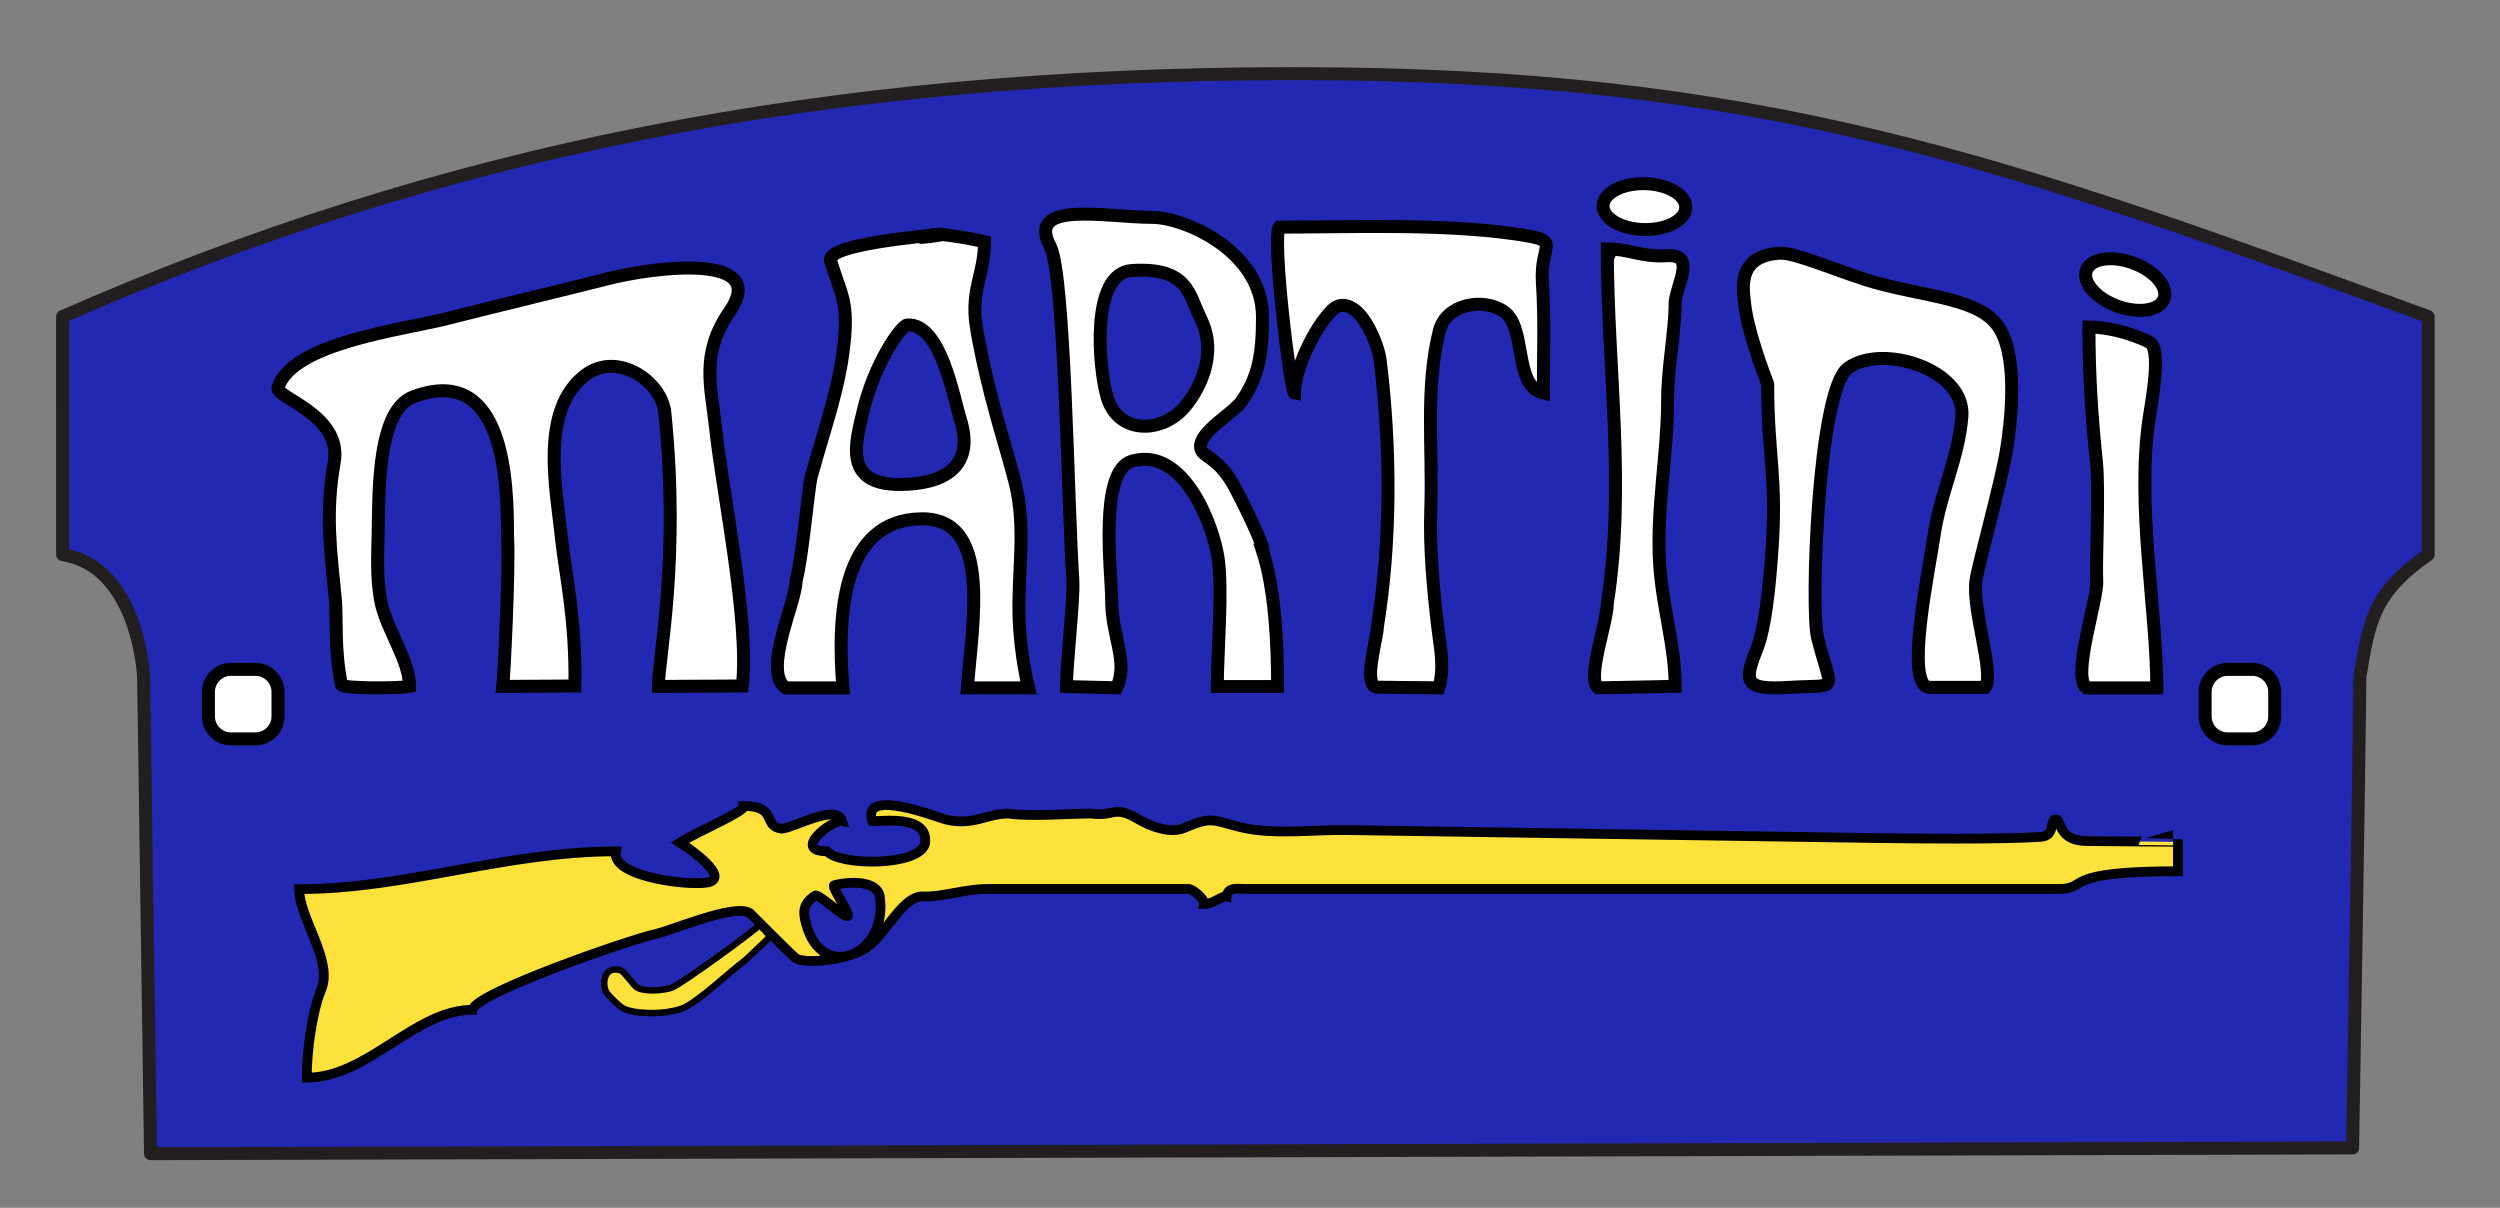 <?xml version="1.0" encoding="utf-8"?>
<!-- Generator: Adobe Illustrator 15.1.0, SVG Export Plug-In . SVG Version: 6.00 Build 0)  -->
<!DOCTYPE svg PUBLIC "-//W3C//DTD SVG 1.1//EN" "http://www.w3.org/Graphics/SVG/1.1/DTD/svg11.dtd">
<svg version="1.1" id="Layer_1" xmlns="http://www.w3.org/2000/svg" xmlns:xlink="http://www.w3.org/1999/xlink" x="0px" y="0px"
	 width="385px" height="186px" viewBox="0 0 385 186" enable-background="new 0 0 385 186" xml:space="preserve">
<rect x="0" y="0" width="385" height="186" fill="#808080" stroke="none"/>
<path id="Fond_rouge" fill="#2328B3" stroke="#231F20" stroke-width="2" stroke-linejoin="round" stroke-miterlimit="10" d="
	M9.639,48.758c57.69-25.375,117.401-37.419,189.659-37.419c72.256,0,108.953,13.36,174.645,37.419v36.653
	c-8.486,5.903-9.109,10.349-10.521,18.815c-0.061,10.373-1.123,72.559-1.123,72.559l-339.117,0.879l-1.065-73.436
	c0,0-0.747-16.96-12.475-18.816L9.639,48.758L9.639,48.758z"/>
<g id="Fusil">
	<path fill="#FFE13C" stroke="#000000" stroke-miterlimit="10" d="M117.219,142.24c-1.046,1.131-12.062,9.125-13.625,9.791
		c-1.431,0.609-5.062,0.771-5.812-0.223c-0.232-0.309-1.528-1.832-1.802-2.105c-0.546-0.547-1.776-0.547-2.322,0
		c-0.82,0.82-0.82,2.66,0,3.48c0.273,0.272,1.437,1.619,2.322,2.108c1.518,0.84,6.114,1.071,9.03,0.028
		c2.271-0.812,7.584-5.832,9.459-7.207c0.577-0.422,4-3.75,4-3.75S117.607,142.24,117.219,142.24z"/>
	<path fill="#FFE13C" stroke="#000000" stroke-width="1.5" stroke-miterlimit="10" d="M321.353,129.523
		c-4.44-0.023-3.89-3.326-4.743-3.346c-1.018-0.025-0.001,2.528-2.312,2.696c-5.685,0.413-19.879,0.271-25.896,0.179
		c-27.036-0.406-54.069-0.812-81.104-1.22c-5.151-0.076-11.33,0.793-16.395-0.479c-4.254-1.07-4.271-1.658-8.562,0.162
		c-2.209,0.936-5.326-0.336-7.068-1.369c-3.789-2.25-3.551-0.34-7.27-0.857c-3.375,0-9.179,0.502-12.771,0
		c-3.271,0-5.434,1.949-9.615,0.904c-1.211-0.303-13.041-4.982-11.286,0.252c1.208,0.117,8.77-1.127,8.131,3.484
		c-1.002,3.532-13.199,3.407-15.098,1.166c-5.579,0,0.907-4.953,2.324-4.65c-0.81-2.842-7.689,1.166-9.29,1.166
		c-3.016-0.295-0.571-3.486-5.806-3.486c0.178,0.834-7.046,3.876-9.879,5.626c2.333,1.5,7.083,5.083,4.68,6.038
		c-2.058,0.816-15.422-0.555-14.542-4.678c-16.992,0-32.267,5.812-48.775,5.812c0,4.496,5.276,11.035,3.39,15.5
		c-1.388,3.285-2.226,9.511-2.226,13.535c9.411,0,16.644-10.457,25.541-10.457c0.241-2.526,24.468-10.869,27.904-11.586
		c2.64-0.55,12.542-4.873,14.824-3.283c0.015,0.011,5.287,5.367,6.953,6.867c1.092,0.981,7.461,0.454,10.5-1.25
		c3.417-1.916,5.988-8.67,9.491-8.183c2.996,0,6.21-1.166,9.562-1.166c10.361,0,20.723,0,31.084,0
		c0.641,0.062,2.482,1.584,2.318,2.324c1.504,0,2.728-1.324,3.486-1.158c0.142-1.559,1.832-1.166,3.002-1.166
		c7.79,0,116.143,0,125.047,0c5.018,0-0.156-2.734,18.446-2.734v-4.51C335.398,129.658,325.297,129.544,321.353,129.523z
		 M124.126,142.25c-0.485-1.824-0.515-3.075,1.417-4.333c0.507-0.33,4.432,3.414,5,3.167c0.511-0.223-2.608-4.609-2.083-4.75
		c2.598-0.695,6.668-0.641,7.023,1.709C136.835,147,126.585,151.5,124.126,142.25z"/>
</g>
<path fill="#FFFFFF" stroke="#000000" stroke-width="2" stroke-miterlimit="10" d="M42.813,110.314c0,1.926-1.56,3.479-3.481,3.479
	h-3.752c-1.922,0-3.481-1.555-3.481-3.479v-3.75c0-1.928,1.56-3.484,3.481-3.484h3.752c1.922,0,3.481,1.559,3.481,3.484V110.314z"/>
<path fill="#FFFFFF" stroke="#000000" stroke-width="2" stroke-miterlimit="10" d="M350.307,110.314
	c0,1.926-1.561,3.479-3.484,3.479h-3.75c-1.928,0-3.484-1.555-3.484-3.479v-3.75c0-1.928,1.56-3.484,3.484-3.484h3.75
	c1.926,0,3.484,1.559,3.484,3.484V110.314z"/>
<g id="MARTINI">
	<path fill="#FFFFFF" stroke="#000000" stroke-width="2" stroke-miterlimit="10" d="M321.697,50.358
		c3.052,0,6.677,1.027,9.287,2.323c1.931,0.96,0.427,8.823,0,11.614c-2.039,13.443,1.164,29.596,1.164,41.639h-10.867
		c-2.25-1.854,1.81-13.662,1.617-16.517c-0.164-2.423,0.396-13.896-0.043-18.153C322.125,64.174,321.697,57.895,321.697,50.358
		C322.079,50.358,321.697,51.907,321.697,50.358z"/>
	<path fill="#FFFFFF" stroke="#000000" stroke-width="2" stroke-miterlimit="10" d="M288.779,43.504
		c8.353,2.326,16.373,2.445,19.195,7.151c2.889,4.814,1.666,14.765,0.996,18.813c-0.81,4.896-4.308,17.441-4.664,19.876
		c-0.662,4.501,2.905,14.361,1.414,16.513h-8.662c-3.763-0.375,0.002-18.002,0.756-23.21c0.97-6.733,3.819-12.102,4.317-18.535
		c0.556-7.178-12.254-11.3-17.551-7.418c-4.615,3.38-5.772,37.193-4.668,41.541c2.213,8.734,3.551,7.119-4.481,7.625
		c-7.089,0.443-6.816-0.985-4.783-6.195c1.572-4.03,2.146-13.756,2.25-15.207c0.767-10.973-0.678-14.492-0.678-25.332
		c-0.771-2.039-3.195-8.468-3.574-12.607c-0.158-1.748-1.315-7.151,5.457-7.528C276.555,38.852,283.883,42.14,288.779,43.504z"/>
	<path fill="#FFFFFF" stroke="#000000" stroke-width="2" stroke-miterlimit="10" d="M247.525,38.331c3.34,0,5.375,1.302,9.11,1.05
		c4.609-0.309,1.675,4.137,1.341,7.082c0,4.62-1.16,10.023-1.16,15.098c0,8.485-1.78,16.778-1.222,25.416
		c0.431,6.604,2.382,12.488,2.382,18.716l-11.847,0.234c-1.881-1.306,1.396-10.014,1.396-13.014
		C250.379,74.622,247.525,56.614,247.525,38.331C248.303,38.331,247.525,40.657,247.525,38.331z"/>
	<path fill="#FFFFFF" stroke="#000000" stroke-width="2" stroke-miterlimit="10" d="M197.021,34.98
		c10.496,0,24.987-0.583,36.138,1.022c7.84,1.132,3.938,1.156,4.37,7.553c0.377,5.619,0.14,11.332,0.14,16.979
		c-4.631-1.083-2.541-10.114-6.045-12.538c-3.259-2.264-8.945-1.119-9.959,2.919c-2.229,8.864-0.99,18.203-1.324,27.61
		c-0.205,5.732,0.369,12.111,1.068,18.008c0.404,3.4,1.088,6.16,0.166,9.395l-9.546-0.101c-2.207-0.278,0.088-7.603,0.088-9.296
		c2.146-13.335,2.072-27.577,0.443-40.969c-0.216-1.776-1.302-4.648-2.767-6.646c-0.862-1.174-2.894-2.892-4.646-1.161
		c-2.918,2.89-5.807,9.414-5.807,12.777C198.767,60.452,195.836,36.774,197.021,34.98C197.407,34.98,196.404,35.915,197.021,34.98z"
		/>
	<path fill="#FFFFFF" stroke="#000000" stroke-width="2" stroke-miterlimit="10" d="M194.424,48.816
		c0,5.966-0.674,9.311-3.244,13.012c-1.289,1.849-6.486,4.64-6.292,7.042c0.125,1.556,2.374,1.247,4.896,5.496
		c1.191,2.013,5.35,10.541,4.646,10.454c1.934,5.903,2.325,14.428,2.325,20.907h-9.294c0-5.031,0.865-14.906,0.115-19.859
		c-0.734-4.887-5.241-17.15-13.26-14.85c-5.151,1.477-3.122,17.197-3.122,21.353c0,5.795,2.646,9.414,0.766,13.551l-7.732-0.187
		c0-3.471,1.178-13.552,0.99-16.372c-0.787-11.715-1.207-47.107-3.479-51.407c-3.81-7.194,8.627-4.481,15.683-4.481
		C182.417,33.471,194.424,38.695,194.424,48.816z M174.314,41.657c-6.438,0.399-5.112,15.086-3.829,19.471
		c1.717,5.88,8.628,5.651,12.089,1.39c2.046-2.517,5.062-7.9,2.326-13.467C183.065,45.327,182.985,41.121,174.314,41.657z"/>
	<path fill="#FFFFFF" stroke="#000000" stroke-width="2" stroke-miterlimit="10" d="M144.648,36.061
		c2.345,0.253,4.669,0.643,6.969,1.164c0,5-2.162,7.347-1.273,13.025c0.536,3.447,1.415,7.25,2.294,10.729
		c1.141,4.506,2.453,8.564,3.624,13.062c1.883,7.21,0.423,13.895,0.682,21.188c0.204,5.765,1.441,10.703,1.441,10.703h-9.406
		c0.793-10.42,3.803-26.227-7.152-26.035c-12.196,0.215-12.95,14.935-12.009,26.037h-8.845c-3.575-2.634,1.614-13.165,1.614-16.45
		c1.025-3.871,1.868-14.296,2.356-16.109c1.976-7.334,4.542-13.964,5.15-21.626c0.445-5.616-0.743-6.783-2.178-11.581
		C127.14,37.583,142.797,36.37,144.648,36.061c-0.988,0.166-1.984,0.287-2.975,0.438C142.668,36.364,143.661,36.219,144.648,36.061
		C147.119,36.061,137.252,37.159,144.648,36.061z M138.571,74.606c7.074-0.014,11.568-2.918,9.311-10.069
		c-1.034-3.274-3.011-14.865-8.183-14.488c-0.895,0.066-5.027,5.845-6.773,13.267C131.796,68.113,129.772,74.625,138.571,74.606z"/>
	<path fill="#FFFFFF" stroke="#000000" stroke-width="2" stroke-miterlimit="10" d="M112.344,48
		c-4.553,6.557-2.778,11.824-2.157,17.794c0.977,9.448,5.283,29.908,4.132,39.847l-12.929,0.068c0-4.38,3.332-19.264,0.99-42.205
		c-0.482-4.745-7.336-9.528-12.308-5.684c-6.999,5.417-4.389,17.563-3.604,25.053c0.562,5.37,2.258,12.605,2.067,22.768
		l-11.101,0.069c0.121-0.981,1.034-17.478,0.726-23.213c0-8.035-0.384-26.635-14.464-21.41c-5.456,2.022-5.346,13.898-5.456,20.652
		c-0.06,3.666-0.289,7.109,0.377,10.728c0.798,4.35,4.448,9.112,4.448,13.243c-1.228,0.292-10.333,0.374-10.47-0.258
		c-1.129-5.269-0.701-10.474-0.942-12.984c-0.749-7.787-1.573-13.363-0.187-21.262c1.29-7.367-9.134-9.96-8.648-11.524
		c2.158-6.941,19.598-8.946,26.148-10.648c4.036-1.049,22.43-5.528,24.293-6.022C100.487,41.095,118.749,38.808,112.344,48z"/>
	
		<ellipse transform="matrix(-0.021 1 -1 -0.021 290.297 -220.626)" fill="#FFFFFF" stroke="#000000" stroke-width="2" stroke-miterlimit="10" cx="253.11" cy="31.741" rx="3.535" ry="6.367"/>
	
		<ellipse transform="matrix(-0.344 0.939 -0.939 -0.344 481.07 -248.485)" fill="#FFFFFF" stroke="#000000" stroke-width="2" stroke-miterlimit="10" cx="327.359" cy="43.85" rx="3.537" ry="6.364"/>
</g>
</svg>
